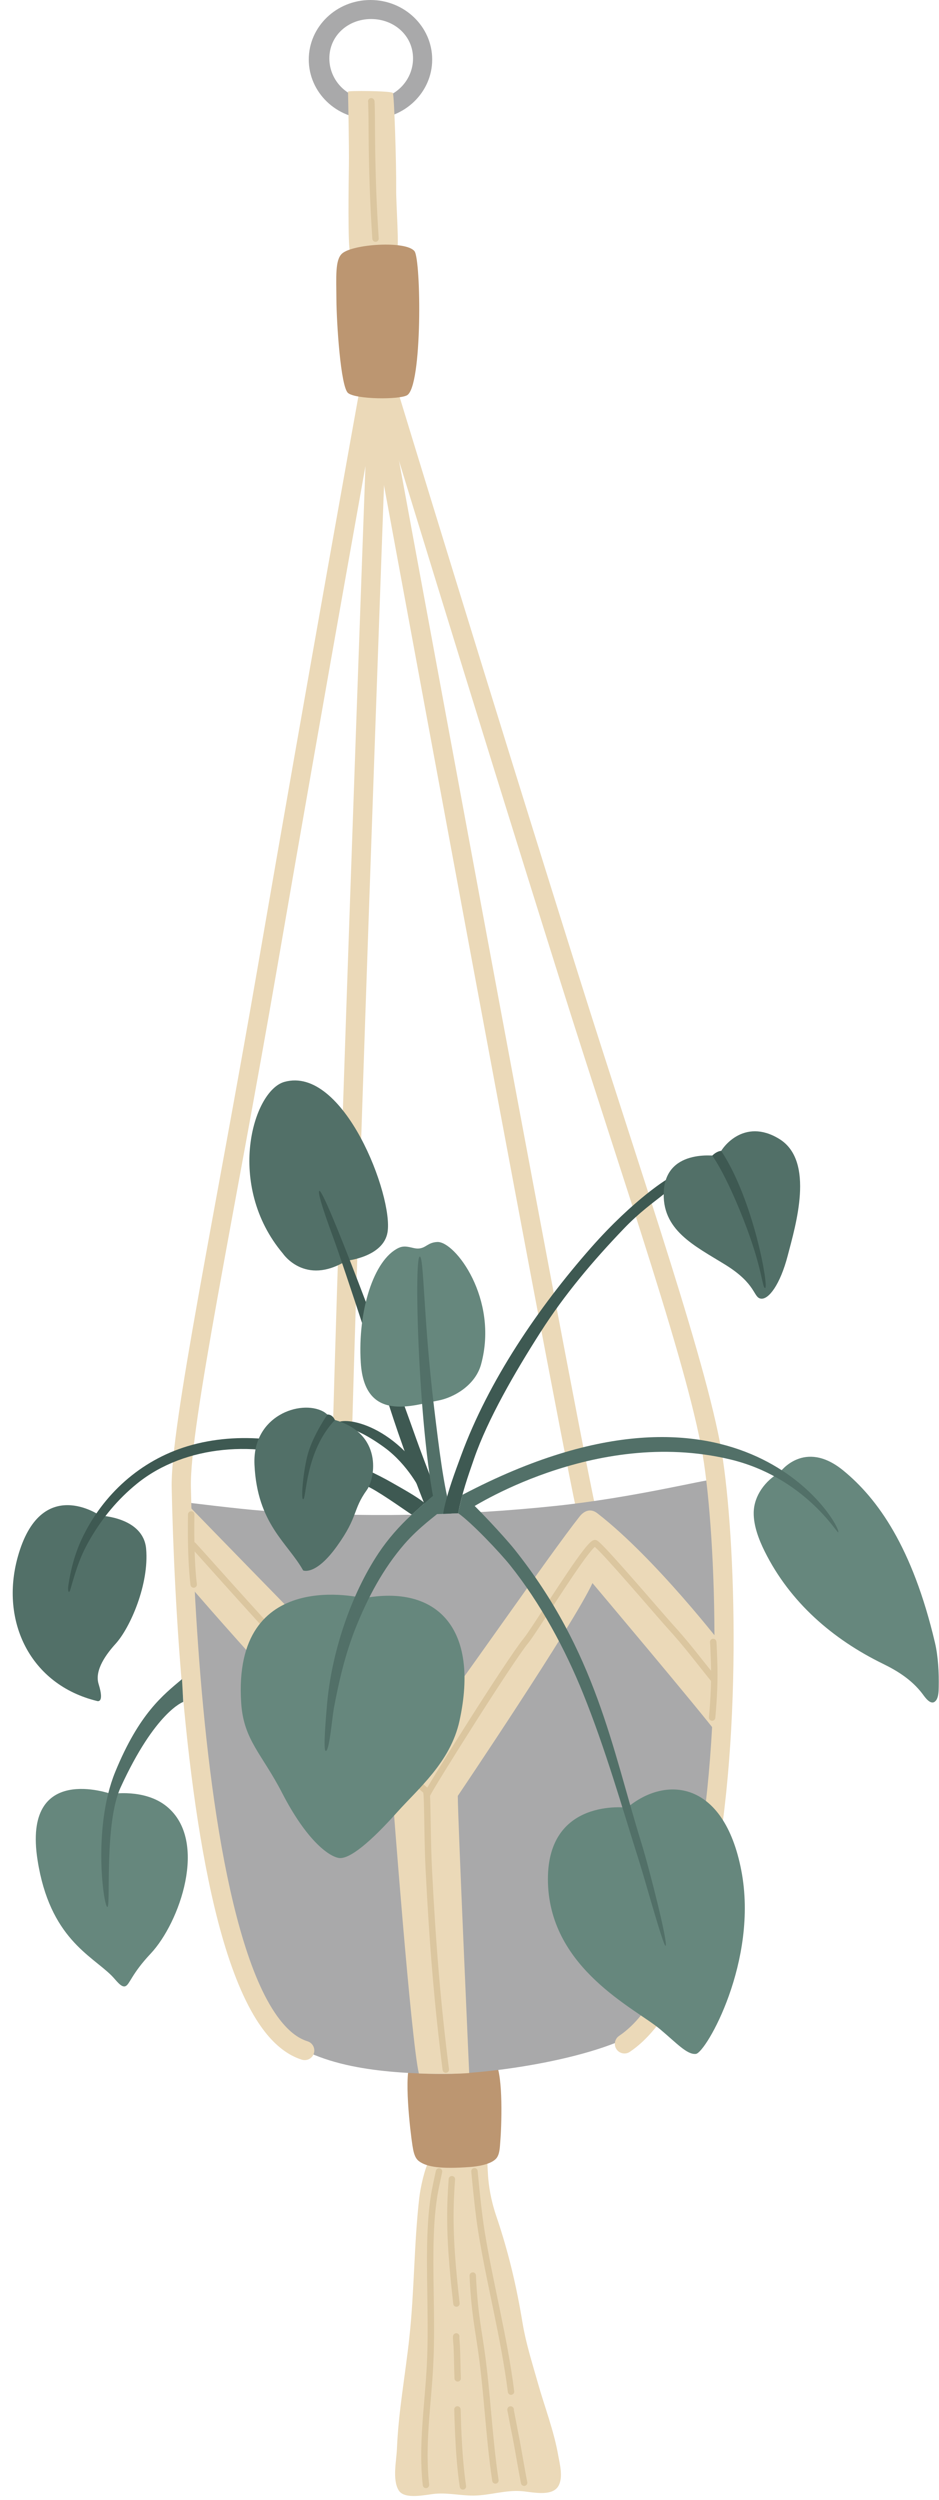 <?xml version="1.0" encoding="UTF-8"?><svg xmlns="http://www.w3.org/2000/svg" xmlns:xlink="http://www.w3.org/1999/xlink" height="500.8" preserveAspectRatio="xMidYMid meet" version="1.0" viewBox="154.7 0.0 188.1 500.8" width="188.1" zoomAndPan="magnify"><g fill-rule="evenodd"><g id="change1_1"><path d="M 229.039 3.812 C 233.664 3.812 237.438 7.152 237.438 11.695 C 237.438 16.242 233.684 19.93 229.055 19.93 C 224.43 19.93 220.676 16.242 220.676 11.695 C 220.676 7.152 224.414 3.812 229.039 3.812 Z M 228.914 0 C 235.734 0 241.277 5.344 241.277 11.926 C 241.277 18.512 235.734 23.855 228.914 23.855 C 222.09 23.855 216.551 18.512 216.551 11.926 C 216.551 5.344 222.09 0 228.914 0" fill="#a9a9aa"/></g><g id="change2_1"><path d="M 228.707 81.406 C 228.707 81.406 264.164 274.305 270.238 302.922 C 270.457 303.965 271.48 304.629 272.523 304.406 C 273.562 304.188 274.23 303.164 274.008 302.121 C 267.938 273.516 232.496 80.707 232.496 80.707 C 232.305 79.66 231.301 78.969 230.254 79.16 C 229.207 79.352 228.516 80.359 228.707 81.406" fill="#ebd9b8"/></g><g id="change2_2"><path d="M 228.371 80.434 C 228.371 80.434 221.188 276.984 220.941 306.281 C 220.934 307.348 221.789 308.219 222.852 308.227 C 223.914 308.234 224.785 307.379 224.797 306.316 C 225.043 277.031 232.227 80.574 232.227 80.574 C 232.266 79.512 231.434 78.617 230.367 78.578 C 229.305 78.539 228.41 79.371 228.371 80.434" fill="#ebd9b8"/></g><g id="change3_1"><path d="M 211.668 216.723 C 205.328 218.5 199.855 237.426 211.367 251.105 C 211.367 251.105 215.773 257.672 224.074 252.555 C 224.074 252.555 231.484 251.836 232.328 246.863 C 233.543 239.684 223.566 213.387 211.668 216.723" fill="#527068"/></g><g id="change2_3"><path d="M 252.066 432.355 C 251.445 431.875 240.949 432.211 240.762 432.555 C 239.727 434.441 238.918 438.238 238.676 440.348 C 237.621 449.621 237.711 458.992 236.699 468.277 C 235.891 475.746 234.512 483.082 234.211 490.598 C 234.113 492.898 233.27 496.707 234.547 498.84 C 235.727 500.816 240.062 499.703 241.918 499.547 C 244.645 499.32 247.254 499.996 249.945 499.906 C 252.961 499.801 255.938 498.824 258.977 499.012 C 261.117 499.141 265.215 500.25 266.543 498.023 C 267.562 496.312 266.84 493.637 266.523 491.859 C 265.648 486.867 263.785 482.125 262.414 477.246 C 261.309 473.324 260.047 469.395 259.387 465.383 C 258.168 457.98 256.574 451.172 254.141 444.004 C 251.754 436.977 252.73 432.871 252.066 432.355" fill="#ebd9b8"/></g><g id="change4_1"><path d="M 246.43 411.285 C 246.43 411.285 238.504 411.219 237.074 412.992 C 235.453 415.004 236.914 427.27 237.328 429.832 C 237.496 430.855 237.703 432.207 238.578 432.891 C 240.145 434.109 243.09 434.531 248.961 434.082 C 250.379 433.973 252.93 433.59 254.027 432.469 C 254.82 431.656 254.82 430.152 254.91 429.113 C 255.156 426.27 255.574 415.773 253.941 413.117 C 252.707 411.109 249.27 411.164 246.43 411.285" fill="#bc9671"/></g><g id="change1_2"><path d="M 191.926 300.949 C 191.129 302.336 193.559 339.988 194.75 351.812 C 196.055 364.719 204.75 401.555 209.773 406.574 C 217.531 414.336 231.93 415.23 242.07 415.453 C 252.508 415.68 275.723 412.258 284.398 405.891 C 289.898 401.852 297.078 375.59 298.75 354.918 C 299.973 339.797 300.633 324.883 299.398 309.758 C 299.262 308.07 298.895 296.445 297.277 296.426 C 295.879 296.406 281.328 300.031 266.184 301.641 C 246.875 303.691 226.77 304.055 207.379 302.637 C 202.527 302.281 191.926 300.949 191.926 300.949" fill="#a9a9aa"/></g><g id="change2_4"><path d="M 274.348 303.129 C 272.855 301.977 271.555 302.84 270.812 303.777 C 265.023 311.082 245.211 339.699 239.625 346.941 C 239.145 347.562 237.848 347.777 237.281 347.23 C 229.352 339.598 192.023 301.133 192.023 301.133 L 191.988 316.84 C 191.988 316.84 222.957 352.945 233.352 359.848 C 233.352 359.848 237.012 408.508 238.605 415.355 C 238.605 415.355 244.227 415.613 248.688 415.27 C 248.688 415.27 246.453 365.336 246.402 359.758 C 246.402 359.758 269.539 325.449 273.383 317.125 C 273.383 317.125 295.199 343.008 298.465 347.41 C 298.465 347.41 299.906 332.125 299.727 329.977 C 299.727 329.977 286.086 312.215 274.348 303.129" fill="#ebd9b8"/></g><g id="change2_5"><path d="M 226.605 78.77 C 226.605 78.77 216.238 136.285 206.402 193.285 C 197.805 243.117 188.832 285.766 189.09 297.957 C 189.559 320.332 191.746 363.926 199.883 390.215 C 202.043 397.195 204.641 402.984 207.691 406.922 C 209.93 409.809 212.434 411.742 215.16 412.594 C 216.18 412.91 217.258 412.348 217.574 411.332 C 217.895 410.312 217.324 409.23 216.312 408.914 C 214.254 408.273 212.426 406.738 210.742 404.562 C 207.914 400.914 205.566 395.535 203.566 389.074 C 195.52 363.09 193.406 319.992 192.941 297.875 C 192.688 285.77 201.664 243.43 210.203 193.941 C 220.035 136.957 230.402 79.453 230.402 79.453 C 230.59 78.41 229.895 77.406 228.848 77.219 C 227.801 77.027 226.797 77.723 226.605 78.77" fill="#ebd9b8"/></g><g id="change2_6"><path d="M 230.707 79.48 C 230.707 79.48 249.152 140.023 266.996 196.758 C 279.879 237.711 293.105 275.324 295.715 293.047 C 298.387 311.172 299.637 353.199 292.461 381.969 C 289.496 393.848 285.184 403.457 278.715 407.828 C 277.832 408.426 277.598 409.625 278.195 410.504 C 278.789 411.387 279.988 411.617 280.871 411.023 C 287.949 406.242 292.961 395.895 296.199 382.902 C 303.496 353.648 302.242 310.914 299.527 292.484 C 296.902 274.652 283.633 236.805 270.676 195.598 C 252.836 138.883 234.395 78.355 234.395 78.355 C 234.086 77.336 233.008 76.762 231.988 77.074 C 230.973 77.383 230.398 78.461 230.707 79.48" fill="#ebd9b8"/></g><g id="change2_7"><path d="M 233.391 18.602 C 232.82 18.191 224.41 18.137 224.414 18.355 C 224.438 19.297 224.645 29.551 224.59 33.027 C 224.543 35.887 224.344 50.102 224.848 50.402 C 225.32 50.688 234.055 50.598 234.207 50.359 C 234.699 49.578 234.031 40.848 234.062 37.898 C 234.117 32.973 233.664 18.797 233.391 18.602" fill="#ebd9b8"/></g><g id="change4_2"><path d="M 237.734 50.324 C 236.066 48.148 225.18 48.883 223.164 50.844 C 221.82 52.152 222.062 55.422 222.09 59.996 C 222.113 64.555 222.934 77.551 224.43 78.738 C 226.043 80.023 234.668 80.078 236.238 79.18 C 239.344 77.41 239.062 52.055 237.734 50.324" fill="#bc9671"/></g><g id="change5_1"><path d="M 192.969 310 C 192.719 309.785 192.668 309.414 192.859 309.141 C 192.953 309.008 193.09 308.91 193.277 308.879 C 193.352 308.863 193.531 308.832 193.754 308.984 C 193.77 308.996 193.863 309.074 194.008 309.227 C 194.863 310.148 199.137 314.938 200.492 316.441 C 204.836 321.27 209.152 326.094 213.629 330.809 C 219.832 337.34 226.305 343.617 232.551 350.105 C 234.715 352.352 238.031 356.203 240.465 358.246 C 240.535 358.305 240.641 358.418 240.703 358.617 C 240.758 358.789 240.812 359.199 240.848 359.797 C 240.992 362.387 240.965 369.047 241.242 374.492 C 242.023 389.93 243.027 401.816 244.641 414.504 C 244.684 414.855 244.434 415.18 244.082 415.223 C 243.73 415.266 243.406 415.016 243.363 414.664 C 241.75 401.949 240.742 390.031 239.957 374.559 C 239.684 369.117 239.711 362.457 239.562 359.871 C 239.547 359.559 239.512 359.254 239.488 359.102 C 237.043 357.008 233.77 353.223 231.625 350.996 C 225.379 344.508 218.902 338.227 212.695 331.691 C 208.215 326.973 203.887 322.137 199.535 317.301 C 198.184 315.801 193.922 311.023 193.066 310.102 C 193.023 310.062 192.984 310.02 192.969 310" fill="#dbc69f"/></g><g id="change5_2"><path d="M 273.852 309.871 C 273.805 309.91 273.758 309.953 273.715 309.996 C 273.406 310.297 273.02 310.758 272.57 311.336 C 269.074 315.836 262.086 327.211 260.555 329.078 C 257.316 333.02 241.75 357.824 240.836 359.746 C 240.684 360.066 240.301 360.203 239.98 360.051 C 239.66 359.898 239.523 359.516 239.676 359.195 C 240.598 357.258 256.293 332.238 259.559 328.262 C 261.094 326.398 268.062 315.039 271.555 310.547 C 272.207 309.707 272.754 309.094 273.129 308.797 C 273.426 308.559 273.691 308.477 273.867 308.473 C 273.973 308.469 274.16 308.492 274.391 308.645 C 274.668 308.832 275.242 309.383 276.008 310.184 C 279.598 313.957 287.801 323.586 289.367 325.301 C 292.762 329.02 294.848 331.863 298.188 336.004 C 298.406 336.277 298.363 336.684 298.09 336.906 C 297.812 337.129 297.406 337.086 297.188 336.809 C 293.863 332.691 291.793 329.863 288.422 326.168 C 286.855 324.453 278.664 314.836 275.074 311.07 C 274.609 310.578 274.109 310.109 273.852 309.871" fill="#dbc69f"/></g><g id="change5_3"><path d="M 192.359 303.359 C 192.336 304.5 192.328 306.387 192.336 307.348 C 192.359 310.5 192.484 314.418 192.859 317.488 C 192.902 317.84 193.227 318.094 193.578 318.051 C 193.93 318.008 194.18 317.688 194.137 317.332 C 193.766 314.305 193.645 310.445 193.621 307.34 C 193.613 306.387 193.621 304.516 193.645 303.387 C 193.652 303.031 193.371 302.738 193.016 302.73 C 192.66 302.723 192.367 303.008 192.359 303.359" fill="#dbc69f"/></g><g id="change5_4"><path d="M 296.941 329.066 C 296.902 328.906 296.926 328.73 297.02 328.578 C 297.203 328.277 297.602 328.184 297.902 328.367 C 297.938 328.391 298.18 328.539 298.223 328.938 C 298.27 329.418 298.352 331.766 298.383 332.629 C 298.527 336.496 298.344 340.273 297.992 344.121 C 297.961 344.473 297.648 344.734 297.297 344.699 C 296.941 344.668 296.68 344.355 296.715 344.004 C 297.059 340.211 297.242 336.492 297.098 332.676 C 297.066 331.832 296.988 329.539 296.941 329.066" fill="#dbc69f"/></g><g id="change5_5"><path d="M 229.621 20.621 C 229.539 20.762 229.41 20.859 229.266 20.906 C 229.379 20.871 229.52 20.801 229.621 20.621 Z M 228.809 20.879 C 228.855 20.902 228.91 20.918 228.961 20.926 C 228.906 20.918 228.855 20.902 228.809 20.879 Z M 228.449 20.457 C 228.41 20.309 228.422 20.148 228.496 20.004 C 228.668 19.664 228.938 19.641 229.109 19.648 C 229.18 19.652 229.652 19.719 229.723 20.262 C 229.77 20.625 229.801 22.871 229.805 23.566 C 229.82 25.652 229.824 27.742 229.855 29.828 C 229.953 35.992 230.156 41.602 230.566 47.754 C 230.594 48.105 230.324 48.414 229.969 48.438 C 229.617 48.461 229.309 48.191 229.285 47.84 C 228.875 41.664 228.668 36.035 228.57 29.852 C 228.539 27.762 228.535 25.668 228.52 23.574 C 228.516 22.961 228.457 20.773 228.449 20.457" fill="#dbc69f"/></g><g id="change6_1"><path d="M 176.988 359.371 C 176.988 359.371 159.137 352.902 162.223 372.625 C 164.668 388.25 172.957 391.656 177.059 395.762 C 177.953 396.652 178.988 398.238 179.836 397.871 C 180.719 397.488 181.039 395.43 184.879 391.352 C 190.68 385.188 196.52 368.766 188.105 361.871 C 183.664 358.234 176.988 359.371 176.988 359.371" fill="#66877d"/></g><g id="change3_2"><path d="M 191.406 340.926 C 191.406 340.926 185.812 342.863 178.848 358.078 C 175.574 365.227 176.902 381.68 176.227 382.004 C 175.527 382.336 173.141 366.273 177.785 354.938 C 182.578 343.246 187.371 339.547 191.16 336.359 L 191.406 340.926" fill="#527068"/></g><g id="change7_1"><path d="M 218.66 238.559 C 218.367 238.742 218.945 241.102 221.391 247.738 C 223.727 254.082 231.461 277.98 233.539 284.309 C 235.664 290.781 240.375 303.332 240.613 303.258 C 240.977 303.145 243.621 303.328 243.645 303.188 C 243.688 302.895 239.652 292.66 238.113 288.312 C 232.117 271.414 219.598 237.969 218.66 238.559" fill="#3e5952"/></g><g id="change6_2"><path d="M 280.34 362.117 C 280.34 362.117 263.953 359.953 264.469 377.203 C 264.984 394.457 281.961 402.32 286.898 406.469 C 290.285 409.312 292.34 411.637 294.102 411.438 C 296.105 411.211 306.699 392.793 303.195 374.668 C 299.688 356.543 287.98 355.672 280.34 362.117" fill="#66877d"/></g><g id="change6_3"><path d="M 227.539 320.156 C 227.539 320.156 201.156 313.465 203.02 341.203 C 203.516 348.59 207.191 351.348 211.215 359.16 C 216.102 368.648 220.5 371.797 222.512 372.176 C 224.648 372.582 228.93 368.977 234.246 363.031 C 238.461 358.316 244.938 352.969 246.742 344.738 C 250.816 326.133 242.18 317.395 227.539 320.156" fill="#66877d"/></g><g id="change3_3"><path d="M 174.75 303.605 C 174.75 303.605 162.848 295.238 158.242 311.938 C 154.703 324.777 160.734 337.453 174.098 340.734 C 174.098 340.734 175.719 341.418 174.453 337.34 C 173.578 334.512 176.094 331.227 177.883 329.254 C 180.801 326.027 184.605 317.312 183.973 310.246 C 183.402 303.895 174.75 303.605 174.75 303.605" fill="#527068"/></g><g id="change6_4"><path d="M 242.391 280.574 C 237.539 281.449 227.715 285.113 226.969 272.938 C 226.336 262.664 229.527 252.328 234.57 249.969 C 236.062 249.27 237.344 250.195 238.578 250.102 C 240.055 249.992 240.371 248.895 242.285 248.793 C 245.848 248.602 254.633 260.234 251.074 273.289 C 249.922 277.531 245.551 280.008 242.391 280.574" fill="#66877d"/></g><g id="change7_2"><path d="M 239.762 301.094 C 238.367 299.879 234.984 298.023 233.238 297.02 C 230.148 295.242 227.141 293.957 223.883 292.496 C 214.156 288.145 202.562 286.602 192.297 289.695 C 182.852 292.535 175.285 299.363 171.105 308.234 C 169.699 311.215 168.855 314.422 168.379 317.668 C 168.223 318.707 168.504 319.449 168.824 318.316 C 170.113 313.758 170.945 311.422 172.773 308.266 C 175.23 304.035 178.305 300.316 182.141 297.203 C 191.82 289.348 206.516 288.477 217.871 292.969 C 221.883 294.555 225.129 296.055 228.949 298.062 C 231.562 299.438 236.875 303.273 237.199 303.414 L 239.762 301.094" fill="#3e5952"/></g><g id="change3_4"><path d="M 238.777 251.715 C 237.543 251.941 238.605 288.773 242.203 303.301 L 245.125 303.195 C 243.547 297.77 242.656 290.234 241.633 281.746 C 239.5 264.062 239.637 251.559 238.777 251.715" fill="#527068"/></g><g id="change7_3"><path d="M 288.887 235.941 C 288.77 235.82 281.688 240.172 273.086 249.941 C 262.555 261.906 252.59 276.535 247.062 291.574 C 245.809 294.988 244.473 298.516 243.688 302.078 C 243.582 302.547 243.469 303.262 243.488 303.258 C 244.152 303.227 246.477 303.145 246.48 303.145 C 247.262 299.07 248.398 295.855 249.688 292.137 C 252.395 284.332 257.812 274.938 262.977 266.855 C 267.785 259.316 273.488 252.57 279.672 246.117 C 286.055 239.457 291.016 238.188 288.887 235.941" fill="#3e5952"/></g><g id="change3_5"><path d="M 241.504 299.625 C 241.57 299.445 237.812 302.832 237.059 303.531 C 234.633 305.785 232.41 308.309 230.57 311.066 C 224.883 319.594 221.09 331.258 220.215 341.402 C 220.012 343.785 219.395 350.578 219.941 350.746 C 220.668 350.969 221.242 344.051 221.562 342.305 C 222.574 336.816 223.883 331.246 225.957 326.062 C 228.375 320.027 231.441 314.242 235.703 309.316 C 238.676 305.879 242.32 303.363 242.305 303.223 C 242.289 303.07 241.504 299.625 241.504 299.625" fill="#527068"/></g><g id="change3_6"><path d="M 247.359 299.383 C 247.328 299.355 246.438 303.09 246.488 303.129 C 249.156 304.98 254.879 311.035 256.906 313.578 C 262.949 321.137 267.895 330.289 271.504 339.238 C 276.023 350.438 279.211 361.719 282.848 373.227 C 283.902 376.562 287.586 389.895 288.02 389.789 C 288.645 389.637 284.824 374.477 283.137 369.031 C 277.324 350.27 274.113 330.883 257.77 310.379 C 255.77 307.871 249.797 301.441 247.359 299.383" fill="#527068"/></g><g id="change3_7"><path d="M 298.656 231.605 C 298.656 231.605 288.328 229.844 287.688 238.406 C 287.09 246.41 293.828 249.531 300.039 253.379 C 306.246 257.23 305.562 259.895 307.098 260.141 C 308.637 260.391 310.973 257.398 312.508 251.484 C 314.043 245.57 317.996 232.598 310.824 228.164 C 303.648 223.73 299.027 230.078 298.656 231.605" fill="#527068"/></g><g id="change7_4"><path d="M 297.371 231.5 C 297.336 231.422 299.918 234.824 303.629 244.277 C 307.508 254.152 307.355 258.078 307.973 258.008 C 308.734 257.922 305.676 240.363 299.172 230.547 C 299.172 230.547 298.355 230.52 297.371 231.5" fill="#3e5952"/></g><g id="change6_5"><path d="M 310.926 294.941 C 308.02 296.574 305.723 299.598 305.68 303.02 C 305.645 305.656 306.73 308.461 307.883 310.777 C 312.953 320.973 321.496 328.367 331.57 333.289 C 334.594 334.766 337.312 336.508 339.395 339.188 C 339.832 339.754 340.941 341.52 341.887 340.926 C 342.715 340.398 342.723 338.836 342.742 337.992 C 342.801 335.148 342.641 331.809 341.988 329.047 C 337.477 309.902 330.508 300.215 323.648 294.59 C 315.785 288.141 310.926 294.941 310.926 294.941" fill="#66877d"/></g><g id="change3_8"><path d="M 300.906 292.332 C 315.832 295.887 322.387 307.207 322.621 306.965 C 323.465 306.102 303.492 269.941 247.398 299.41 L 248.523 302.453 C 248.523 302.453 273.645 285.84 300.906 292.332" fill="#527068"/></g><g id="change7_5"><path d="M 222.102 285.367 C 222.043 283.707 232.582 284.055 240.484 296.641 L 238.988 298.691 C 238.988 298.691 236.504 293.438 231.656 289.918 C 224.848 284.973 222.117 285.863 222.102 285.367" fill="#3e5952"/></g><g id="change3_9"><path d="M 219.414 282.738 C 214.902 280.332 205.223 283.562 205.676 293.395 C 206.223 305.285 212.312 309.031 215.426 314.586 C 215.426 314.586 217.898 315.727 222.203 309.723 C 226.512 303.723 225.297 302.492 228.184 298.477 C 229.895 296.094 231.465 287.02 221.484 284.363 C 220.93 284.219 220.445 283.289 219.414 282.738" fill="#527068"/></g><g id="change7_6"><path d="M 215.422 300.328 C 216.113 300.387 215.754 290.816 221.789 284.461 C 221.789 284.461 221.367 283.328 220.289 283.352 C 220.289 283.352 217.5 287.383 216.422 291.074 C 215.504 294.211 214.922 300.285 215.422 300.328" fill="#3e5952"/></g><g id="change5_6"><path d="M 242.016 434.844 C 241.785 435.91 241.211 438.566 241.039 439.645 C 240.477 443.234 240.297 446.871 240.246 450.5 C 240.145 458.266 240.598 466.055 240.199 473.812 C 239.789 481.906 238.488 489.738 239.391 497.848 C 239.43 498.199 239.746 498.457 240.098 498.418 C 240.449 498.375 240.707 498.059 240.668 497.707 C 239.773 489.668 241.074 481.902 241.484 473.879 C 241.879 466.105 241.43 458.297 241.531 450.516 C 241.578 446.949 241.754 443.371 242.312 439.848 C 242.48 438.785 243.047 436.164 243.273 435.113 C 243.348 434.77 243.129 434.426 242.781 434.352 C 242.434 434.277 242.094 434.496 242.016 434.844" fill="#dbc69f"/></g><g id="change5_7"><path d="M 244.578 436.488 C 244.461 438.141 244.359 439.801 244.312 441.457 C 244.113 448.176 244.746 454.852 245.496 461.52 C 245.535 461.871 245.855 462.125 246.207 462.086 C 246.562 462.043 246.812 461.727 246.773 461.375 C 246.031 454.766 245.402 448.152 245.598 441.496 C 245.645 439.855 245.742 438.219 245.863 436.582 C 245.887 436.23 245.621 435.918 245.27 435.895 C 244.914 435.867 244.605 436.137 244.578 436.488" fill="#dbc69f"/></g><g id="change5_8"><path d="M 246.715 468.211 C 246.73 468.438 246.836 469.859 246.84 469.973 C 246.934 472.117 246.945 474.266 247.023 476.41 C 247.039 476.766 246.762 477.062 246.406 477.078 C 246.055 477.09 245.754 476.812 245.742 476.457 C 245.66 474.316 245.648 472.168 245.559 470.027 C 245.551 469.887 245.391 468.352 245.438 468.008 C 245.484 467.648 245.707 467.504 245.812 467.453 C 246.129 467.293 246.516 467.422 246.672 467.742 C 246.746 467.891 246.758 468.059 246.715 468.211" fill="#dbc69f"/></g><g id="change5_9"><path d="M 245.699 482.77 C 245.691 482.734 245.688 482.699 245.688 482.66 C 245.684 482.305 245.969 482.016 246.32 482.008 C 246.391 482.008 246.914 482.055 246.977 482.613 C 246.996 482.805 247.008 483.758 247.012 483.809 C 247.043 485.145 247.094 486.477 247.16 487.809 C 247.328 491.215 247.566 494.609 248.066 497.984 C 248.117 498.336 247.875 498.664 247.523 498.715 C 247.176 498.766 246.848 498.523 246.797 498.172 C 246.289 494.758 246.047 491.32 245.879 487.871 C 245.812 486.531 245.762 485.188 245.727 483.844 L 245.699 482.77" fill="#dbc69f"/></g><g id="change5_10"><path d="M 249.105 435 C 249.539 439.742 250.043 444.297 250.516 447.184 C 252.234 457.789 255.066 468.34 256.434 479.172 C 256.477 479.527 256.801 479.777 257.152 479.73 C 257.504 479.688 257.754 479.367 257.707 479.016 C 256.34 468.164 253.508 457.598 251.781 446.977 C 251.316 444.109 250.816 439.59 250.383 434.883 C 250.352 434.527 250.039 434.27 249.684 434.301 C 249.332 434.336 249.07 434.648 249.105 435" fill="#dbc69f"/></g><g id="change5_11"><path d="M 256.578 483.16 C 256.586 483.168 256.594 483.172 256.602 483.18 Z M 256.613 483.191 L 256.625 483.199 Z M 257.637 482.824 C 257.656 482.914 257.68 483.016 257.688 483.062 C 257.754 483.426 257.824 483.785 257.895 484.145 C 258.105 485.266 258.32 486.387 258.543 487.504 C 259.188 490.727 259.68 493.98 260.324 497.207 C 260.395 497.555 260.168 497.895 259.82 497.961 C 259.473 498.031 259.133 497.805 259.062 497.457 C 258.418 494.234 257.93 490.98 257.285 487.754 C 257.059 486.633 256.84 485.508 256.629 484.383 C 256.562 484.023 256.492 483.66 256.426 483.301 C 256.402 483.184 256.336 482.934 256.32 482.805 C 256.305 482.633 256.34 482.5 256.371 482.426 C 256.477 482.172 256.664 482.062 256.879 482.031 C 257 482.012 257.211 482 257.438 482.207 C 257.617 482.367 257.684 482.605 257.637 482.824" fill="#dbc69f"/></g><g id="change5_12"><path d="M 248.766 455.914 C 248.73 455.566 248.973 455.254 249.316 455.207 C 249.5 455.184 249.77 455.199 249.957 455.516 C 249.969 455.535 250.031 455.629 250.047 455.809 C 250.055 455.891 250.066 456.309 250.066 456.328 C 250.078 456.684 250.102 457.039 250.121 457.398 C 250.176 458.379 250.254 459.363 250.34 460.344 C 250.586 463.215 251.012 466.059 251.465 468.902 C 252.93 478.156 253.188 487.527 254.574 496.789 C 254.629 497.141 254.387 497.469 254.035 497.52 C 253.684 497.57 253.355 497.332 253.305 496.98 C 251.918 487.723 251.66 478.355 250.195 469.105 C 249.738 466.23 249.309 463.355 249.059 460.453 C 248.973 459.461 248.895 458.465 248.84 457.469 C 248.816 457.105 248.797 456.742 248.781 456.379 L 248.766 455.914" fill="#dbc69f"/></g></g></svg>